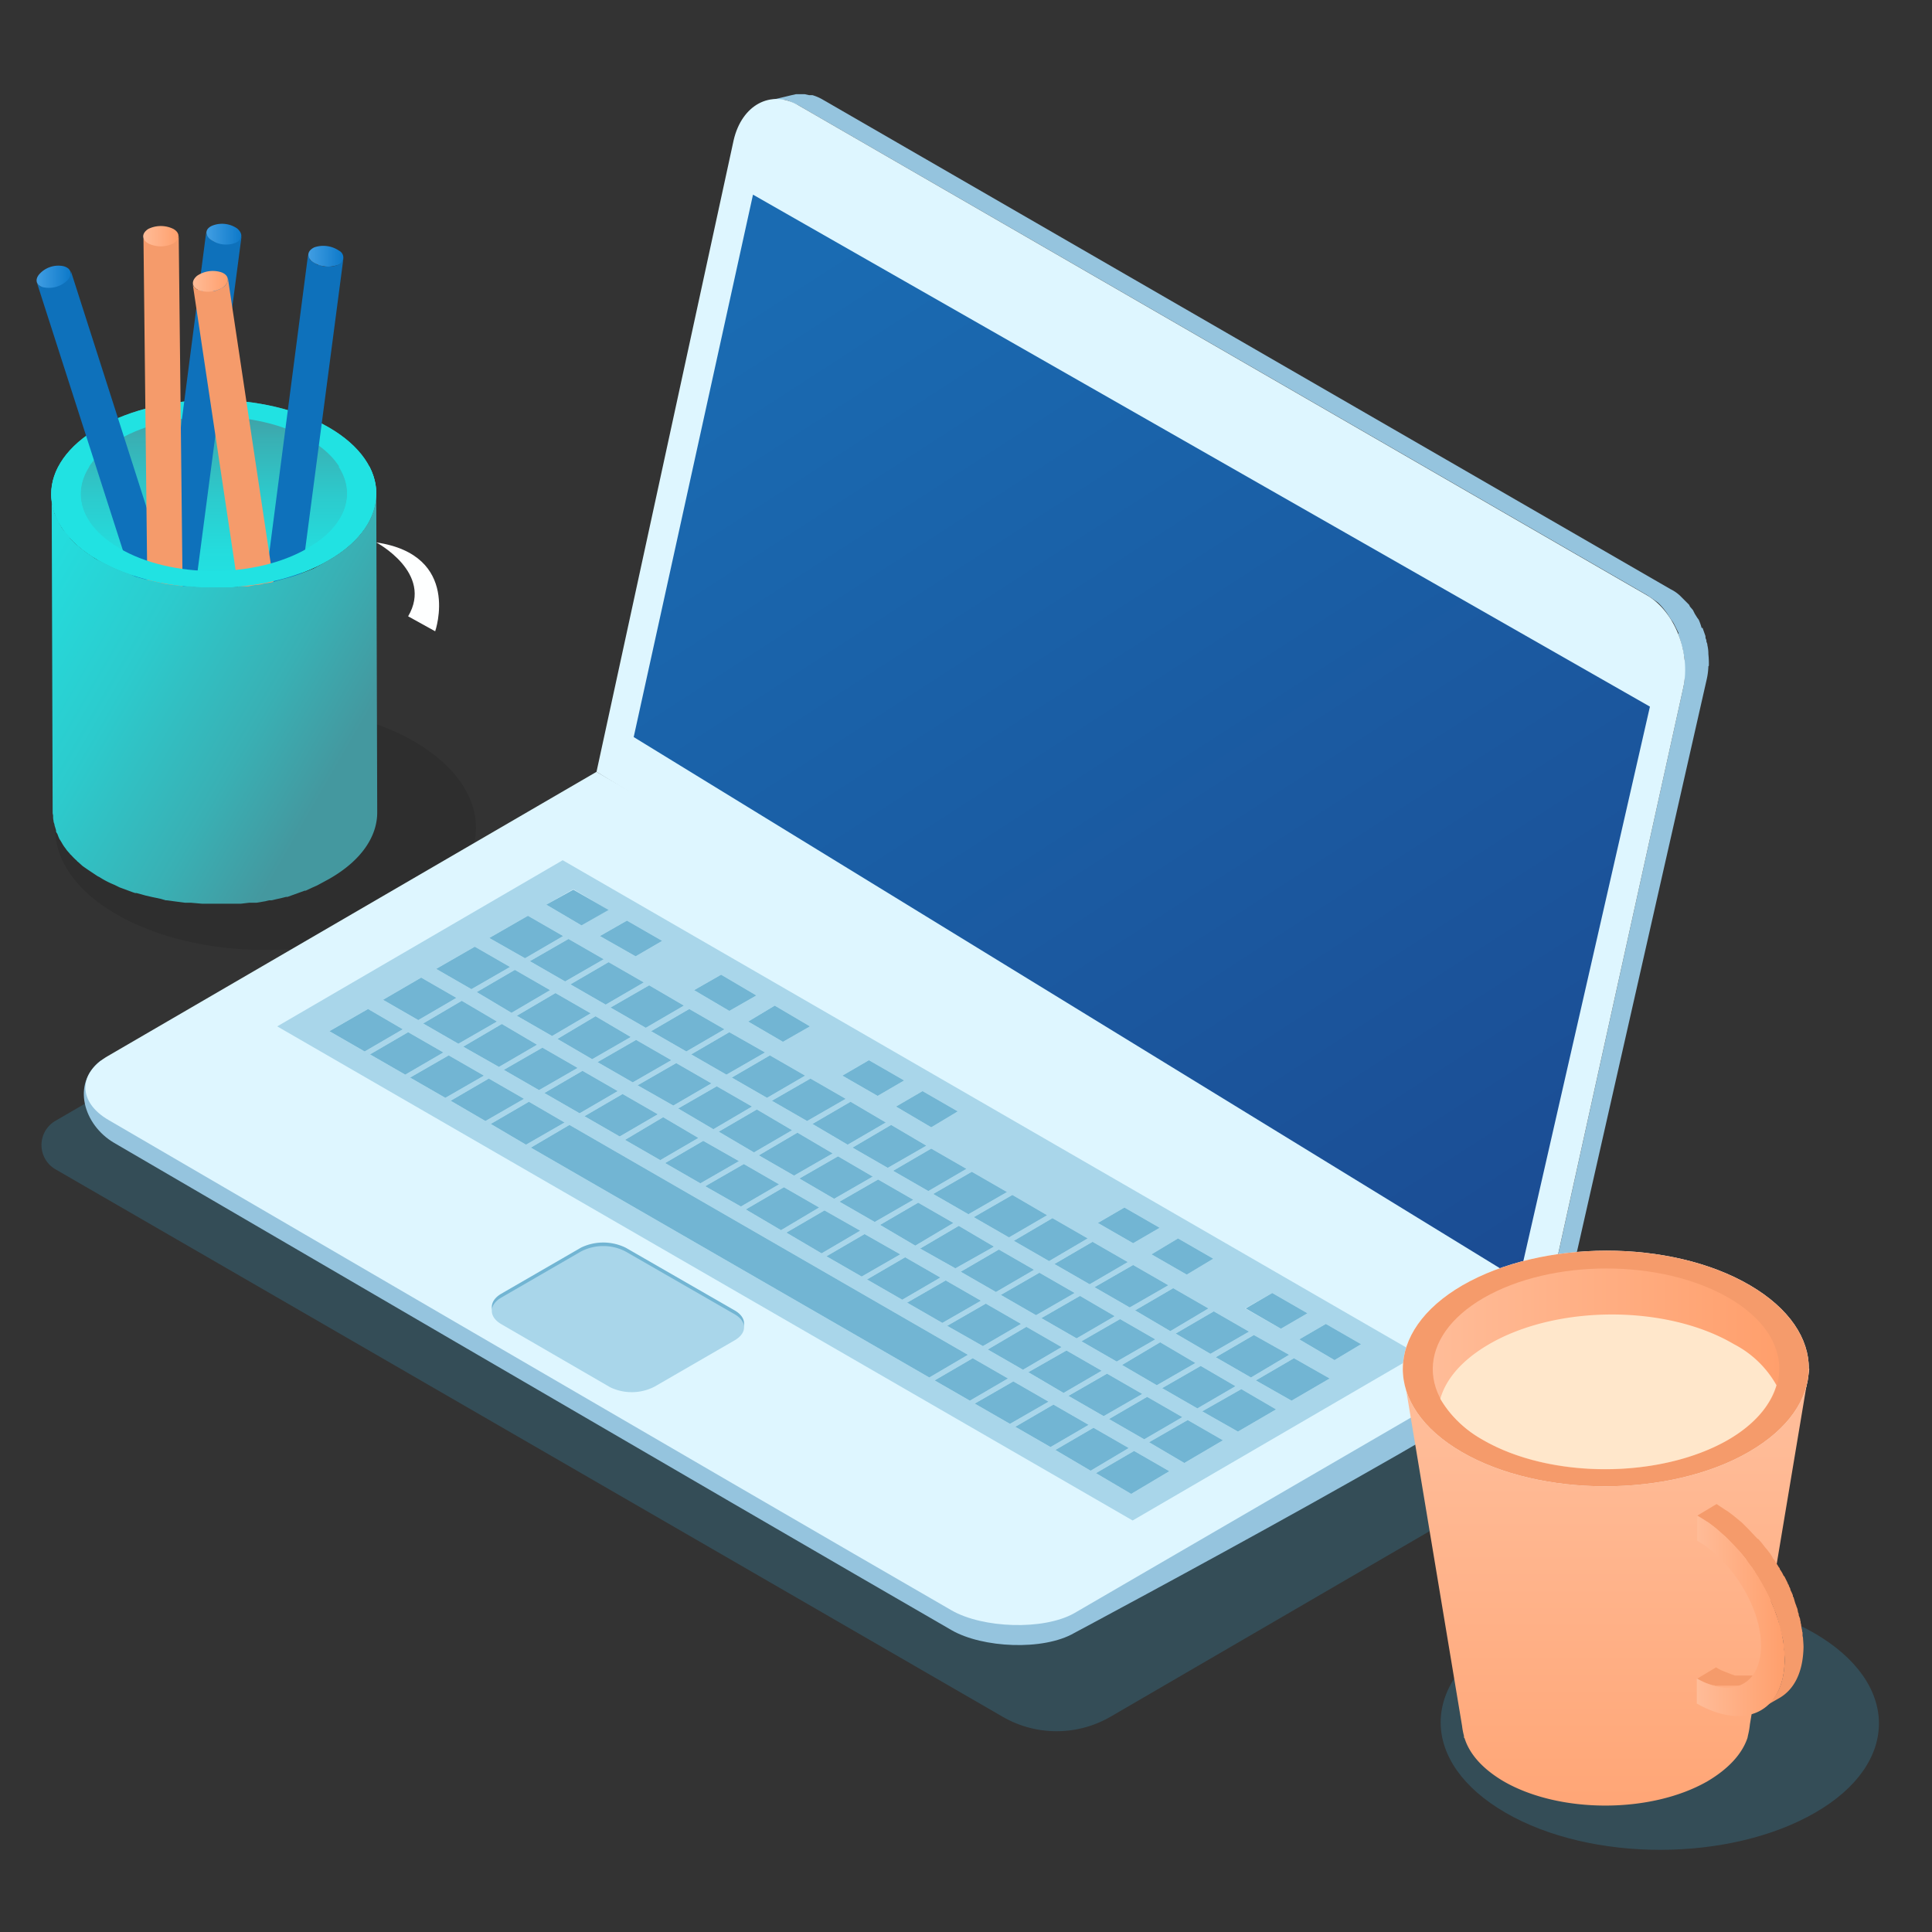 <svg xmlns="http://www.w3.org/2000/svg" xmlns:xlink="http://www.w3.org/1999/xlink" viewBox="0 0 400 400"><rect x="0" y="0" width="400" height="400" fill="#333333" stroke="none"/><defs><style>.a{opacity:0.1;}.b{fill:url(#a);}.c{fill:#21e2e2;}.d{fill:#0e71bb;}.e{fill:url(#b);}.f{fill:url(#c);}.g{fill:url(#d);}.h{fill:#f59b6b;}.i{fill:url(#e);}.j{fill:url(#f);}.k{fill:url(#g);}.l{opacity:0.2;}.m{fill:#37b5e8;}.n{fill:#95c4de;}.o{fill:#def6ff;}.p{fill:url(#h);}.q{fill:#a9d6ea;}.r{fill:#72b5d3;}.s{fill:url(#i);}.t{fill:#fffffe;}.u{fill:url(#j);}.v{fill:#ffe7cb;}.w{fill:url(#k);}.x{fill:#feffff;}</style><linearGradient id="a" x1="44.25" y1="82.76" x2="44.25" y2="121.73" gradientUnits="userSpaceOnUse"><stop offset="0" stop-color="#44989f"/><stop offset="0.21" stop-color="#39b0b4"/><stop offset="0.52" stop-color="#2ccbcd"/><stop offset="0.8" stop-color="#24dcdd"/><stop offset="1" stop-color="#21e2e2"/></linearGradient><linearGradient id="b" x1="63.81" y1="53.06" x2="71.09" y2="53.06" gradientUnits="userSpaceOnUse"><stop offset="0" stop-color="#419ee3"/><stop offset="1" stop-color="#0d79c9"/></linearGradient><linearGradient id="c" x1="42.72" y1="48.49" x2="50" y2="48.49" xlink:href="#b"/><linearGradient id="d" x1="7.54" y1="57.31" x2="14.64" y2="57.31" xlink:href="#b"/><linearGradient id="e" x1="39.9" y1="58.24" x2="47.17" y2="58.24" gradientUnits="userSpaceOnUse"><stop offset="0" stop-color="#ffbc98"/><stop offset="1" stop-color="#ff9f6c"/></linearGradient><linearGradient id="f" x1="29.66" y1="48.91" x2="36.98" y2="48.91" xlink:href="#e"/><linearGradient id="g" x1="1505.72" y1="155.2" x2="1584.43" y2="109.76" gradientTransform="matrix(-1, 0, 0, 1, 1577.64, 0)" xlink:href="#a"/><linearGradient id="h" x1="1405.26" y1="50.41" x2="1260.82" y2="273.82" gradientTransform="matrix(-1, 0, 0, 1, 1577.64, 0)" gradientUnits="userSpaceOnUse"><stop offset="0" stop-color="#1a6bb2"/><stop offset="1" stop-color="#1b4b92"/></linearGradient><linearGradient id="i" x1="332.49" y1="296.4" x2="332.49" y2="397.17" xlink:href="#e"/><linearGradient id="j" x1="296.62" y1="283.37" x2="368.38" y2="283.37" xlink:href="#e"/><linearGradient id="k" x1="351.3" y1="334.53" x2="369.46" y2="334.53" xlink:href="#e"/></defs><title>advantage-advantage-linux-dedicated-servers</title><g class="a"><path d="M24.3,153.6c-17.1,9.9-17.2,25.9-.2,35.7s44.5,9.9,61.6,0,17.1-25.8.2-35.7S41.4,143.8,24.3,153.6Z"/></g><path class="b" d="M20.5,88.5C7.4,96.1,7.3,108.4,20.4,116s34.4,7.6,47.6,0,13.2-19.9.1-27.5S33.7,80.9,20.5,88.5Z"/><path class="c" d="M20.4,116c13.1,7.6,34.4,7.6,47.6,0s13.2-19.9.1-27.5-34.4-7.6-47.6,0S7.3,108.4,20.4,116Zm4.4-25.1c10.8-6.2,28.3-6.2,39.1,0s10.6,16.4-.2,22.6-28.3,6.3-39,0S14,97.2,24.8,90.9Z"/><path class="d" d="M63.8,53h0c.1.1.1.2.2.4h0c.1.1.1.3.2.4l.3.2c0,.1.1.1.2.2l1,.6h.2l1.2.4h1.5a5.3,5.3,0,0,0,1.2-.3,1.8,1.8,0,0,0,1.3-1.4L58.2,151.7a1.8,1.8,0,0,1-1.3,1.4l-.6.2H52.8l-.3-.2-.8-.4h0c-.1,0-.1,0-.1-.1l-.3-.2h0l-.2-.3H51a.3.3,0,0,1-.1-.2h0v-.2h0L63.8,52.6Z"/><path class="e" d="M65.1,51.2c-1.5.7-1.7,2-.4,3a5.8,5.8,0,0,0,5.1.7,1.6,1.6,0,0,0,.4-3A5.8,5.8,0,0,0,65.1,51.2Z"/><path class="d" d="M42.7,48.4h0c.1.2.1.3.2.4h0c.1.1.2.2.2.3l.3.2a.2.2,0,0,0,.2.2,2.1,2.1,0,0,0,1,.6h.2l1.2.3h.1a2.9,2.9,0,0,0,1.3,0h.1a2.7,2.7,0,0,0,1.2-.3A1.9,1.9,0,0,0,50,49L37.1,147.2a1.9,1.9,0,0,1-1.3,1.3l-.6.2H32.5l-.4-.2h-.7l-.7-.5h-.1c0-.1-.1-.1-.1-.2l-.3-.2h0l-.2-.3h-.1v-.2h0v-.4h0L42.7,48Z"/><path class="f" d="M44,46.7c-1.5.6-1.7,1.9-.4,2.9a5.5,5.5,0,0,0,5.1.7c1.5-.6,1.7-1.9.4-3A5.5,5.5,0,0,0,44,46.7Z"/><path class="d" d="M7.8,58.8h0l.3.3h0l.4.2h2a5.3,5.3,0,0,0,1.2-.3h.1l1.2-.5h0l1-.8q.9-1.1.6-1.8l30.2,94.3q.3.8-.6,1.8l-.4.4a.5.5,0,0,1-.4.2v.2h-.2l-.3.2h0l-.4.2H38.2v-.2h-.2v-.2a.1.1,0,0,1-.1-.1L7.6,58.4A.5.5,0,0,0,7.8,58.8Z"/><path class="g" d="M8.2,56.7c-1.1,1.2-.7,2.5.9,2.8A5.5,5.5,0,0,0,14,58c1.1-1.3.7-2.5-.9-2.9A5.3,5.3,0,0,0,8.2,56.7Z"/><path class="h" d="M40,59.2h0l.3.3h0c.1.2.2.2.3.3l.3.2h.3a3.5,3.5,0,0,0,1.2.3h1.5a2.7,2.7,0,0,0,1.2-.3h.1l1.1-.6a2.2,2.2,0,0,0,.9-1.7l14.7,97.9a2,2,0,0,1-.9,1.7l-.5.3-.4.2H56.7l-.8-.3h-.6l-.2-.2h-.2a.1.1,0,0,1-.1-.1h-.1a.4.4,0,0,1-.1-.3h0L39.9,58.8C39.9,58.9,40,59,40,59.2Z"/><path class="i" d="M40.8,57.1c-1.3,1.1-1.1,2.4.4,3a5.8,5.8,0,0,0,5.1-.7c1.3-1.1,1.1-2.4-.4-3A5.8,5.8,0,0,0,40.8,57.1Z"/><path class="h" d="M29.7,49.3h0l.2.3H30c0,.1.1.2.2.3l.3.2h.2a4.3,4.3,0,0,0,1.2.5h2.8a3.3,3.3,0,0,0,1.2-.5A1.9,1.9,0,0,0,37,48.9l1.1,99a1.8,1.8,0,0,1-1,1.5l-.6.3H32.7l-.8-.3h-.3c0-.1-.1-.1-.2-.2h0l-.3-.3H31c-.1,0-.1-.1-.1-.2h0c-.1,0-.1,0-.1-.1V148h0L29.7,48.9Z"/><path class="j" d="M30.7,47.4c-1.4.9-1.4,2.2,0,3a5.9,5.9,0,0,0,5.2,0c1.4-.9,1.4-2.2,0-3A5.9,5.9,0,0,0,30.7,47.4Z"/><path class="c" d="M68,116c-13.2,7.6-34.5,7.6-47.6,0-9.1-5.2-11.8-12.8-8.3-19.4h6.4c-3.7,5.7-1.7,12.4,6.2,16.9,10.7,6.3,28.2,6.3,39,0,8-4.5,10.1-11.2,6.4-16.9h6.4C79.9,103.2,77.1,110.8,68,116Z"/><path class="k" d="M10.7,103.3c0,.4.1.7.1,1.1a3.1,3.1,0,0,1,.2.8l.3,1.1a5.9,5.9,0,0,0,.4.8,4.7,4.7,0,0,0,.5,1,3,3,0,0,0,.4.8,4.4,4.4,0,0,0,.8,1.1l.9,1.1.2.3a18.5,18.5,0,0,0,1.4,1.4l1.1.9.9.7,1.2.8a5.7,5.7,0,0,0,1.3.8l3.2,1.6.9.4,2.7,1,.9.4,1.8.5,1.3.3,1.8.4,1.3.3,3.8.5h1.2l2.3.2h6.6l1.5-.2h1.7l1.5-.3a5.7,5.7,0,0,0,1.8-.3l1.4-.2,2.1-.6,1.1-.3a25.3,25.3,0,0,0,3.6-1.2l1.8-.7.8-.4L68,116c6.6-3.8,9.9-8.8,9.9-13.8l.2,66c0,5-3.3,10-10,13.8l-2.4,1.3-.9.4-1.5.7h-.2l-3.6,1.3h-.3l-.8.2-2.2.5h-.5l-.8.2-1.8.3H51.6l-1.7.2H41.8l-2.3-.2H38.3l-3.8-.5h-.2l-1-.3-1.9-.4-1.3-.3-1.8-.5H28l-.6-.2-2.7-1-1-.5a18.2,18.2,0,0,1-3.1-1.6l-.4-.2-.9-.6-1.2-.8-1-.7-1-.9c-.1,0-.1-.1-.2-.2a13.6,13.6,0,0,1-1.2-1.2c-.1-.1-.2-.1-.2-.2l-.7-.8-.2-.3a8.3,8.3,0,0,1-.8-1.2l-.3-.5-.2-.3a10.4,10.4,0,0,1-.4-1c-.1-.2-.3-.4-.3-.6v-.2l-.3-1a1.9,1.9,0,0,0-.2-.7v-.2a3.4,3.4,0,0,1-.1-1c0-.3-.1-.5-.1-.7v-.3l-.2-66.1C10.6,102.7,10.7,103,10.7,103.3Z"/><g class="l"><path class="m" d="M348.1,286.7,229.8,355.5a22.3,22.3,0,0,1-22.1,0L11.5,242.1a5.8,5.8,0,0,1-.1-10L132.1,162Z"/></g><path class="n" d="M321.7,280.3c-1.6,5.7-99.3,57.8-99.3,57.8-6.4,3.7-19,3.1-25.4-.6C152.8,312,23.6,236.6,23.6,236.6c-6.3-3.7-8.8-12.2-2.9-16.9l102.8-55.8S336.1,227.1,321.7,280.3Z"/><path class="o" d="M322.4,275.9,222.4,334c-6.4,3.6-19,3.1-25.4-.6C152.8,307.9,22.5,231.9,22.5,231.9c-6.4-3.7-6.4-9.7-.1-13.3l101.1-58.8Z"/><path class="n" d="M348.8,136.6c-.1-.7-.3-1.5-.4-2.2a6.4,6.4,0,0,0-.2-.7,15.5,15.5,0,0,0-.7-2.3V131l-.9-1.8a4.7,4.7,0,0,0-.6-.9l-.9-1.4-.3-.4a12.9,12.9,0,0,0-1.5-1.7l-.4-.3-1.9-1.3L165.3,21.8l-2-.9-.7-.2h-2.4l-1.3.2,5-1.2.9-.2h1.8l.9.2h.7a9.5,9.5,0,0,1,2.1.9L345.9,122a8,8,0,0,1,1.9,1.3l.3.3,1.6,1.6.2.4.6.7.4.8.5.8.3.4a11.5,11.5,0,0,1,.6,1.7h.2l.6,1.7c0,.2,0,.5.1.6a1.3,1.3,0,0,1,.1.6,1.4,1.4,0,0,1,.2.7,7.8,7.8,0,0,1,.2,1.6v.2h0a19.3,19.3,0,0,1,.1,2.4c0,.1-.1.1-.1.2a14.5,14.5,0,0,1-.4,2.9L321.7,280.3l-4.2,2.5,31-140.4a13.9,13.9,0,0,0,.3-3v-2.8Z"/><path class="o" d="M165.3,21.8c-5.7-3.3-11.7-.1-13.4,7.2L123.5,159.8l195,118.4,30-135.8c1.6-7.3-1.8-15.9-7.6-19.2Z"/><polygon class="p" points="341.6 146.3 155.9 40.3 131.2 152.6 314.5 265 341.6 146.3"/><path class="q" d="M116.5,178.1,293.6,280.4l-59.1,34.4L57.4,212.5Zm75.9,107.1,8-4.7-82.5-47.6-8,4.7,82.5,47.6ZM140,220.1l-8,4.6,7.4,4.2,7.9-4.6-7.3-4.2Zm-25.7-5.6,8-4.7-7.3-4.2-8,4.7,7.3,4.2Zm100.2,57.8,8-4.6-7.3-4.2-8,4.6,7.3,4.2ZM190.1,249l-7.9,4.6,7.3,4.3,7.9-4.7-7.3-4.2Zm49.4,37.8,8-4.6-7.3-4.3-7.9,4.7,7.2,4.2Zm-82.4-47.6,7.3,4.2,8-4.6-7.3-4.3-8,4.7Zm-.4-9.5-7.9,4.6,7.3,4.3L164,234l-7.3-4.3Zm99.6,66.7,7.9-4.6-7.2-4.2-8.1,4.6,7.4,4.2ZM105.9,209.7l8-4.7-7.3-4.2-7.9,4.6,7.2,4.3Zm75.9,34.5-8,4.6,7.3,4.2,8-4.6-7.3-4.2ZM131,224.1l8-4.6-7.3-4.2-8,4.6,7.3,4.2Zm75.8,34.6-7.9,4.6,7.3,4.2,7.9-4.6-7.3-4.2Zm24.4,23.2,8-4.6-7.3-4.2-8,4.6,7.3,4.2Zm-13.7,17.7,7.9-4.6-7.3-4.2-7.9,4.6,7.3,4.2ZM103.3,220.9l7.9-4.6-7.3-4.3-8,4.7,7.4,4.2ZM179,255.5l-7.9,4.6,7.3,4.2,8-4.6-7.4-4.2Zm-28-41.8-7.9,4.6,7.3,4.2,8-4.6-7.4-4.2ZM125.4,208l7.9-4.6-7.3-4.2-7.9,4.6,7.3,4.2Zm35.9,37.2L154,241l-8,4.6,7.4,4.2,7.9-4.6Zm6.9-12.5,7.3,4.3,7.9-4.6-7.3-4.3-7.9,4.6Zm-39.3-6.2-7.9,4.6,7.3,4.2,7.9-4.6-7.3-4.2Zm-36.7.8,8-4.6-7.3-4.2-8,4.6,7.3,4.2Zm109,15.3-8,4.6,7.3,4.2,8-4.6-7.3-4.2Zm27.3,50.6,8-4.6-7.3-4.2-8,4.6,7.3,4.2Zm-25-14.5,7.9-4.6-7.3-4.2-8,4.6,7.4,4.2Zm22.1-12.8,7.9-4.6-7.3-4.2-7.9,4.6,7.3,4.2Zm25,14.4,8-4.6-7.3-4.2-7.9,4.6,7.2,4.2Zm-82.8-57-8,4.6,7.3,4.2,8-4.6-7.3-4.2Zm52.4,65.1,7.9-4.6-7.3-4.2-7.9,4.5,7.3,4.3Zm22.1-12.8,7.9-4.7-7.3-4.2-7.9,4.6,7.3,4.3Zm-71.6-25-7.9,4.6,7.3,4.3,8-4.7-7.4-4.2Zm-28.6-32.9,7.9-4.6-7.3-4.2-7.9,4.6,7.3,4.2Zm50.7,20.1-7.9,4.6,7.3,4.2,7.9-4.6-7.3-4.2ZM120,230.5l7.9-4.6-7.3-4.2-7.9,4.6,7.3,4.2Zm25.6,5.7-7.9,4.6L145,245l8-4.6-7.4-4.2Zm-36.7.8,8-4.6-7.4-4.3-7.9,4.6,7.3,4.3Zm86.9,28.1-8,4.6,7.3,4.2,8-4.6-7.3-4.2Zm22.1-12.9-8,4.7,7.3,4.2,8-4.7-7.3-4.2Zm16.3,57.1,7.9-4.7-7.3-4.2-7.9,4.6,7.3,4.3ZM83.9,222.5l7.9-4.6-7.3-4.2-7.9,4.6,7.3,4.2Zm11-6.4,8-4.6-7.3-4.3-8,4.7,7.3,4.2Zm150.3,86.8,8-4.7-7.3-4.2-8,4.6,7.3,4.3ZM117,203.2l8-4.6-7.3-4.2-8,4.6,7.3,4.2Zm92.1,91.6,8-4.6-7.3-4.2-8,4.6,7.3,4.2Zm58.3-4.8,7.9-4.6-7.4-4.2-7.9,4.6,7.4,4.2ZM97.6,204.8l8-4.6L98.3,196l-8,4.6,7.3,4.2Zm100.9,49-8,4.7,7.3,4.1,8-4.5-7.3-4.3Zm24.4,23.3,7.9-4.6-7.2-4.2-8,4.6,7.3,4.2ZM122.6,219.3l8-4.6-7.3-4.3-7.9,4.7,7.2,4.2Zm25.8,5.6-8,4.6,7.3,4.3,8-4.7-7.3-4.2Zm99.5,66.7,7.9-4.6-7.2-4.2-8,4.6,7.3,4.2ZM165.5,244l7.2,4.2,8-4.6-7.2-4.2-8,4.6ZM259,285.2l7.9-4.7-7.3-4.1-7.9,4.6,7.3,4.2Zm-172.4-74,7.9-4.6-7.3-4.2L79.3,207l7.3,4.2ZM236.9,298l7.9-4.6-7.3-4.2-7.9,4.6,7.3,4.2Zm-99.6-66.7-7.9,4.7,7.3,4.2,7.9-4.6-7.3-4.3Zm-3.6-18.5,7.9-4.6-7.2-4.2-8,4.6,7.3,4.2Zm25.7,5.7-7.9,4.6,7.3,4.2,7.9-4.6-7.3-4.2ZM200.8,290l7.9-4.6-7.3-4.2-7.9,4.6,7.3,4.2ZM75.5,217.7l7.9-4.6-7.2-4.2-8,4.6,7.3,4.2Zm136.3,65.9,8-4.7-7.3-4.2-8,4.7,7.3,4.2ZM111.6,225.7l8-4.6-7.3-4.2-8,4.6,7.3,4.2Zm122.3,45,8-4.6-7.3-4.2-8,4.6,7.3,4.2Zm-8.1,33.8,7.9-4.7-7.3-4.2-7.9,4.6,7.3,4.3Zm-16.2-57.1-8,4.6,7.3,4.2,7.9-4.6-7.2-4.2ZM100.5,232.1l8-4.6-7.3-4.2-7.9,4.6,7.2,4.2Zm76,5.5,7.3,4.2,8-4.6-7.3-4.3-8,4.7ZM169.6,250l-7.3-4.2-7.9,4.6,7.3,4.3,7.9-4.7Zm-60.9-51.6,7.9-4.6-7.3-4.2-8,4.6,7.4,4.2Zm78.7,61.9-7.9,4.6,7.3,4.2,7.9-4.6-7.3-4.2Zm-7.5-40.8-5.5,3.2,7.3,4.2,5.5-3.2-7.3-4.2ZM232.8,250l-5.5,3.2,7.3,4.2,5.5-3.2-7.3-4.2Zm-103-59.4-5.6,3.2,7.4,4.2,5.5-3.2-7.3-4.2Zm30.6,17.6-5.5,3.3,7.2,4.2,5.6-3.2-7.3-4.3Zm-11.1-6.4-5.6,3.2,7.3,4.3,5.6-3.2-7.3-4.3Zm114.1,65.9-5.6,3.2,7.4,4.2,5.5-3.2-7.3-4.2Zm11.1,6.4-5.5,3.2,7.3,4.3,5.5-3.3-7.3-4.2Zm-28.8-10.2,5.5-3.3-7.3-4.2-5.5,3.3,7.3,4.2ZM120.4,191.6l5.5-3.2-7.2-4.3-5.6,3.2,7.3,4.3ZM191,225.9l-5.5,3.2,7.3,4.3,5.5-3.3-7.3-4.2Z"/><polygon class="r" points="175.1 227.5 167.1 232.1 159.8 227.9 167.8 223.3 175.1 227.5"/><polygon class="r" points="116.6 193.8 108.7 198.4 101.3 194.2 109.3 189.6 116.6 193.8"/><polygon class="r" points="150 213.1 142.1 217.7 134.8 213.5 142.7 208.9 150 213.1"/><polygon class="r" points="127.9 225.9 120 230.5 112.7 226.3 120.6 221.7 127.9 225.9"/><polygon class="r" points="126 188.4 120.4 191.6 113.1 187.3 118.7 184.2 126 188.4"/><polygon class="r" points="137.1 194.8 131.6 198 124.2 193.8 129.8 190.6 137.1 194.8"/><polygon class="r" points="125 198.6 117 203.2 109.7 199 117.7 194.4 125 198.6"/><polygon class="r" points="105.6 200.2 97.6 204.8 90.3 200.6 98.3 196 105.6 200.2"/><polygon class="r" points="133.3 203.4 125.4 208 118.1 203.8 126 199.2 133.3 203.4"/><polygon class="r" points="156.6 206.1 151 209.3 143.7 205 149.3 201.8 156.6 206.1"/><polygon class="r" points="113.9 205 105.9 209.7 98.7 205.4 106.6 200.8 113.9 205"/><polygon class="r" points="94.5 206.6 86.6 211.2 79.3 207 87.2 202.4 94.5 206.6"/><polygon class="r" points="141.6 208.2 133.7 212.8 126.4 208.6 134.4 204 141.6 208.2"/><polygon class="r" points="122.3 209.8 114.3 214.5 107 210.3 115 205.6 122.3 209.8"/><polygon class="r" points="167.7 212.5 162.1 215.7 154.9 211.5 160.4 208.2 167.7 212.5"/><polygon class="r" points="102.9 211.5 94.9 216.1 87.6 211.9 95.6 207.2 102.9 211.5"/><polygon class="r" points="83.4 213.1 75.5 217.7 68.2 213.5 76.2 208.9 83.4 213.1"/><polygon class="r" points="130.6 214.7 122.6 219.3 115.4 215.1 123.3 210.4 130.6 214.7"/><polygon class="r" points="111.2 216.3 103.3 220.9 95.9 216.7 103.9 212 111.2 216.3"/><polygon class="r" points="158.4 217.9 150.4 222.5 143.1 218.3 151 213.7 158.4 217.9"/><polygon class="r" points="139 219.5 131 224.1 123.7 219.9 131.7 215.3 139 219.5"/><polygon class="r" points="119.6 221.1 111.6 225.7 104.3 221.5 112.3 216.9 119.6 221.1"/><polygon class="r" points="187.2 223.7 181.7 226.9 174.4 222.7 179.9 219.5 187.2 223.7"/><polygon class="r" points="166.7 222.7 158.8 227.3 151.5 223.1 159.4 218.5 166.7 222.7"/><polygon class="r" points="147.3 224.3 139.4 228.9 132 224.7 140 220.1 147.3 224.3"/><polygon class="r" points="108.5 227.5 100.5 232.1 93.3 227.9 101.2 223.3 108.5 227.5"/><polygon class="r" points="198.3 230.1 192.8 233.4 185.5 229.1 191 225.9 198.3 230.1"/><polygon class="r" points="155.7 229.1 147.7 233.8 140.4 229.5 148.4 224.9 155.7 229.1"/><polygon class="r" points="136.2 230.7 128.3 235.3 121 231.1 128.9 226.5 136.2 230.7"/><polygon class="r" points="183.4 232.4 175.5 237 168.2 232.7 176.1 228.1 183.4 232.4"/><polygon class="r" points="116.9 232.4 108.9 237 101.6 232.7 109.5 228.1 116.9 232.4"/><polygon class="r" points="144.6 235.6 136.7 240.2 129.4 236 137.3 231.3 144.6 235.6"/><polygon class="r" points="191.8 237.2 183.8 241.8 176.5 237.6 184.5 232.9 191.8 237.2"/><polygon class="r" points="172.4 238.8 164.4 243.4 157.1 239.2 165.1 234.5 172.4 238.8"/><polygon class="r" points="153 240.4 145 245 137.7 240.8 145.6 236.2 153 240.4"/><polygon class="r" points="200.1 242 192.2 246.6 184.9 242.4 192.8 237.8 200.1 242"/><polygon class="r" points="180.7 243.6 172.7 248.2 165.5 244 173.5 239.4 180.7 243.6"/><polygon class="r" points="161.3 245.2 153.4 249.8 146 245.6 154 241 161.3 245.2"/><polygon class="r" points="208.5 246.8 200.5 251.4 193.2 247.2 201.2 242.6 208.5 246.8"/><polygon class="r" points="189.1 248.4 181.1 253 173.8 248.8 181.8 244.2 189.1 248.4"/><polygon class="r" points="169.6 250 161.7 254.7 154.4 250.4 162.3 245.8 169.6 250"/><polygon class="r" points="216.8 251.6 208.9 256.2 201.6 252 209.6 247.4 216.8 251.6"/><polygon class="r" points="240.1 254.2 234.6 257.4 227.3 253.2 232.8 250 240.1 254.2"/><polygon class="r" points="197.4 253.2 189.5 257.9 182.2 253.6 190.1 249 197.4 253.2"/><polygon class="r" points="178.1 254.8 170.1 259.5 162.8 255.2 170.7 250.6 178.1 254.8"/><polygon class="r" points="225.2 256.4 217.2 261.1 209.9 256.9 217.9 252.2 225.2 256.4"/><polygon class="r" points="205.8 258.1 197.8 262.6 190.5 258.5 198.5 253.8 205.8 258.1"/><polygon class="r" points="251.2 260.6 245.7 263.9 238.4 259.7 243.9 256.4 251.2 260.6"/><polygon class="r" points="186.4 259.7 178.4 264.3 171.1 260.1 179 255.5 186.4 259.7"/><polygon class="r" points="233.5 261.3 225.6 265.9 218.3 261.7 226.2 257.1 233.5 261.3"/><polygon class="r" points="214.1 262.9 206.2 267.5 198.9 263.3 206.8 258.7 214.1 262.9"/><polygon class="r" points="194.7 264.5 186.8 269.1 179.5 264.9 187.4 260.3 194.7 264.5"/><polygon class="r" points="241.9 266.1 233.9 270.7 226.6 266.5 234.6 261.9 241.9 266.1"/><polygon class="r" points="222.5 267.7 214.5 272.3 207.2 268.1 215.2 263.5 222.5 267.7"/><polygon class="r" points="203.1 269.3 195.1 273.9 187.8 269.7 195.8 265.1 203.1 269.3"/><polygon class="r" points="270.7 271.9 265.2 275.1 257.9 270.9 263.4 267.7 270.7 271.9"/><polygon class="r" points="250.2 270.9 242.3 275.6 235 271.3 242.9 266.7 250.2 270.9"/><polygon class="r" points="230.8 272.5 222.9 277.1 215.6 272.9 223.6 268.3 230.8 272.5"/><polygon class="r" points="258.6 275.7 250.6 280.3 243.4 276.1 251.3 271.5 258.6 275.7"/><polygon class="r" points="281.8 278.3 276.3 281.6 269 277.3 274.5 274.1 281.8 278.3"/><polygon class="r" points="239.2 277.3 231.2 281.9 223.9 277.7 231.9 273.1 239.2 277.3"/><polygon class="r" points="219.8 278.9 211.8 283.6 204.5 279.4 212.5 274.7 219.8 278.9"/><polygon class="r" points="266.9 280.5 259 285.2 251.7 281 259.6 276.4 266.9 280.5"/><polygon class="r" points="200.4 280.5 192.4 285.2 109.9 237.6 117.9 232.9 200.4 280.5"/><polygon class="r" points="247.5 282.2 239.5 286.8 232.3 282.6 240.2 277.9 247.5 282.2"/><polygon class="r" points="228.1 283.8 220.2 288.4 212.9 284.1 220.8 279.6 228.1 283.8"/><polygon class="r" points="275.3 285.4 267.4 290 260 285.8 267.9 281.2 275.3 285.4"/><polygon class="r" points="208.7 285.4 200.8 290 193.5 285.8 201.4 281.2 208.7 285.4"/><polygon class="r" points="255.8 287 247.9 291.6 240.6 287.4 248.6 282.8 255.8 287"/><polygon class="r" points="236.5 288.6 228.5 293.2 221.2 289 229.2 284.4 236.5 288.6"/><polygon class="r" points="217.1 290.2 209.1 294.8 201.8 290.6 209.8 286 217.1 290.2"/><polygon class="r" points="264.2 291.8 256.3 296.4 248.9 292.2 257 287.6 264.2 291.8"/><polygon class="r" points="244.8 293.4 236.9 298 229.6 293.8 237.5 289.2 244.8 293.4"/><polygon class="r" points="225.4 295 217.5 299.6 210.2 295.4 218.1 290.8 225.4 295"/><polygon class="r" points="253.2 298.2 245.2 302.9 237.9 298.6 245.9 294 253.2 298.2"/><polygon class="r" points="233.7 299.8 225.8 304.5 218.5 300.2 226.4 295.6 233.7 299.8"/><polygon class="r" points="242.1 304.6 234.2 309.3 226.9 305 234.8 300.4 242.1 304.6"/><polygon class="r" points="164 234 156.1 238.6 148.8 234.3 156.7 229.7 164 234"/><polygon class="r" points="211.4 274.1 203.5 278.7 196.1 274.5 204.1 269.9 211.4 274.1"/><polygon class="r" points="100.2 222.7 92.2 227.3 84.9 223.1 92.9 218.5 100.2 222.7"/><polygon class="r" points="91.8 217.9 83.9 222.5 76.6 218.3 84.5 213.7 91.8 217.9"/><path class="r" d="M152.1,271.3c2.6,1.5,2.6,3.9,0,5.4l-16.6,9.6a10.3,10.3,0,0,1-9.2.1l-22.6-13.1c-2.5-1.5-2.5-3.9,0-5.4l16.6-9.6a10.6,10.6,0,0,1,9.2,0Z"/><path class="q" d="M152.1,272.1c2.6,1.5,2.6,3.9,0,5.4l-16.6,9.6a10.3,10.3,0,0,1-9.2.1l-22.6-13.1c-2.5-1.5-2.5-3.9,0-5.4l16.6-9.6a10,10,0,0,1,9.2,0Z"/><g class="l"><path class="m" d="M375.6,338.1c17.8,10.3,17.9,27,.2,37.2s-46.3,10.3-64.1,0-17.9-26.9-.3-37.1S357.8,327.9,375.6,338.1Z"/></g><path class="s" d="M361.9,359.3a15.7,15.7,0,0,0,.4-2.3l12.3-73.6H290.4l12.3,73.9a15.5,15.5,0,0,0,.4,2.1v.4h.1c1,3.3,3.7,6.4,8.1,9,11.6,6.7,30.5,6.7,42.2,0,4.4-2.6,7.2-5.7,8.3-9h0Z"/><path class="t" d="M302.8,266.1c-16.4,9.5-16.5,25-.2,34.5s43.1,9.5,59.5,0,16.6-24.9.2-34.5S319.3,256.6,302.8,266.1Z"/><path class="h" d="M302.8,266.1c-16.4,9.5-16.5,25-.2,34.5s43.1,9.5,59.5,0,16.6-24.9.2-34.5S319.3,256.6,302.8,266.1Z"/><path class="u" d="M307.2,268.7c-14,8.1-14.1,21.2-.2,29.4s36.7,8.1,50.8,0,14.1-21.3.1-29.4S321.3,260.6,307.2,268.7Z"/><path class="v" d="M357.8,298.1c-14.1,8.1-36.8,8.1-50.8,0a23.3,23.3,0,0,1-8.8-8.5c1.2-4.2,4.6-8.1,10.1-11.3,14.1-8.2,36.8-8.2,50.7,0a21.3,21.3,0,0,1,8.8,8.5C366.6,290.9,363.3,294.9,357.8,298.1Z"/><path class="h" d="M353.3,348.5h-.2l-1.8-.9,4-2.4a7.6,7.6,0,0,0,1.8.9l.5.2,1,.4.6.2h4l.8-.2h.2l.9-.4-4,2.3a.1.1,0,0,0-.1.1l-.6.3h-5.2c-.1,0-.2,0-.2-.1h-.4l-1-.3Z"/><path class="h" d="M369.5,343.7c0-.6-.1-1.3-.1-1.9a.9.9,0,0,0-.1-.5c0-.4-.1-.8-.1-1.2s-.1-.8-.2-1.2l-.3-1.1a2.4,2.4,0,0,0-.2-.8l-.3-1.3c-.1-.2-.1-.4-.2-.6a10.7,10.7,0,0,0-.7-1.9c0-.1-.1-.2-.1-.3a11.1,11.1,0,0,0-.7-1.6c-.1-.2-.1-.4-.2-.5l-.9-1.8a.1.1,0,0,0-.1-.1,16.2,16.2,0,0,0-1-1.8l-.3-.6a5.7,5.7,0,0,1-.8-1.3,2.1,2.1,0,0,1-.4-.6,14.7,14.7,0,0,1-1-1.3l-.3-.5-.9-1.1-.6-.7-.4-.4-1.5-1.6-.9-.9-.6-.5-1.1-1-.6-.5-1.2-.9-.5-.3-1.8-1.1,4-2.4,1.8,1.2.5.3,1.2.9.6.5,1.1.9.6.6.6.6.3.3,1.5,1.6.3.3h.1l.7.8.7.9h0l.5.6.7.9c0,.1.1.2.2.3l.3.6a1.8,1.8,0,0,1,.5.7l.4.6.3.5a.5.5,0,0,1,.2.4,6.4,6.4,0,0,1,.8,1.4h.1l.7,1.4a.8.8,0,0,0,.2.4c.1.2.1.4.2.5a1.4,1.4,0,0,1,.2.6,11.7,11.7,0,0,1,.5,1.1v.3h.1c.2.6.3,1.1.5,1.6s.1.2.1.3l.2.5c.1.3.1.6.2.9a.7.7,0,0,1,.1.5l.3.8a.9.9,0,0,0,.1.5,1.3,1.3,0,0,0,.1.6,6,6,0,0,0,.2,1.2,1.1,1.1,0,0,0,.1.5v.6c0,.2.1.4.1.6s.1,1.2.1,1.8c-.1,5.2-1.9,8.7-4.9,10.5l-4,2.3C367.6,352.4,369.4,348.8,369.5,343.7Z"/><path class="w" d="M351.4,313.8V319c7.3,4.2,13.3,14,13.2,21.9s-6,10.8-13.3,6.6v5.2c10,5.7,18.1,1.7,18.2-9S361.4,319.5,351.4,313.8Z"/><path class="x" d="M77.9,112.3s11.9,6.3,6.6,15.3l5.6,3.1S95.6,114.9,77.9,112.3Z"/></svg>
